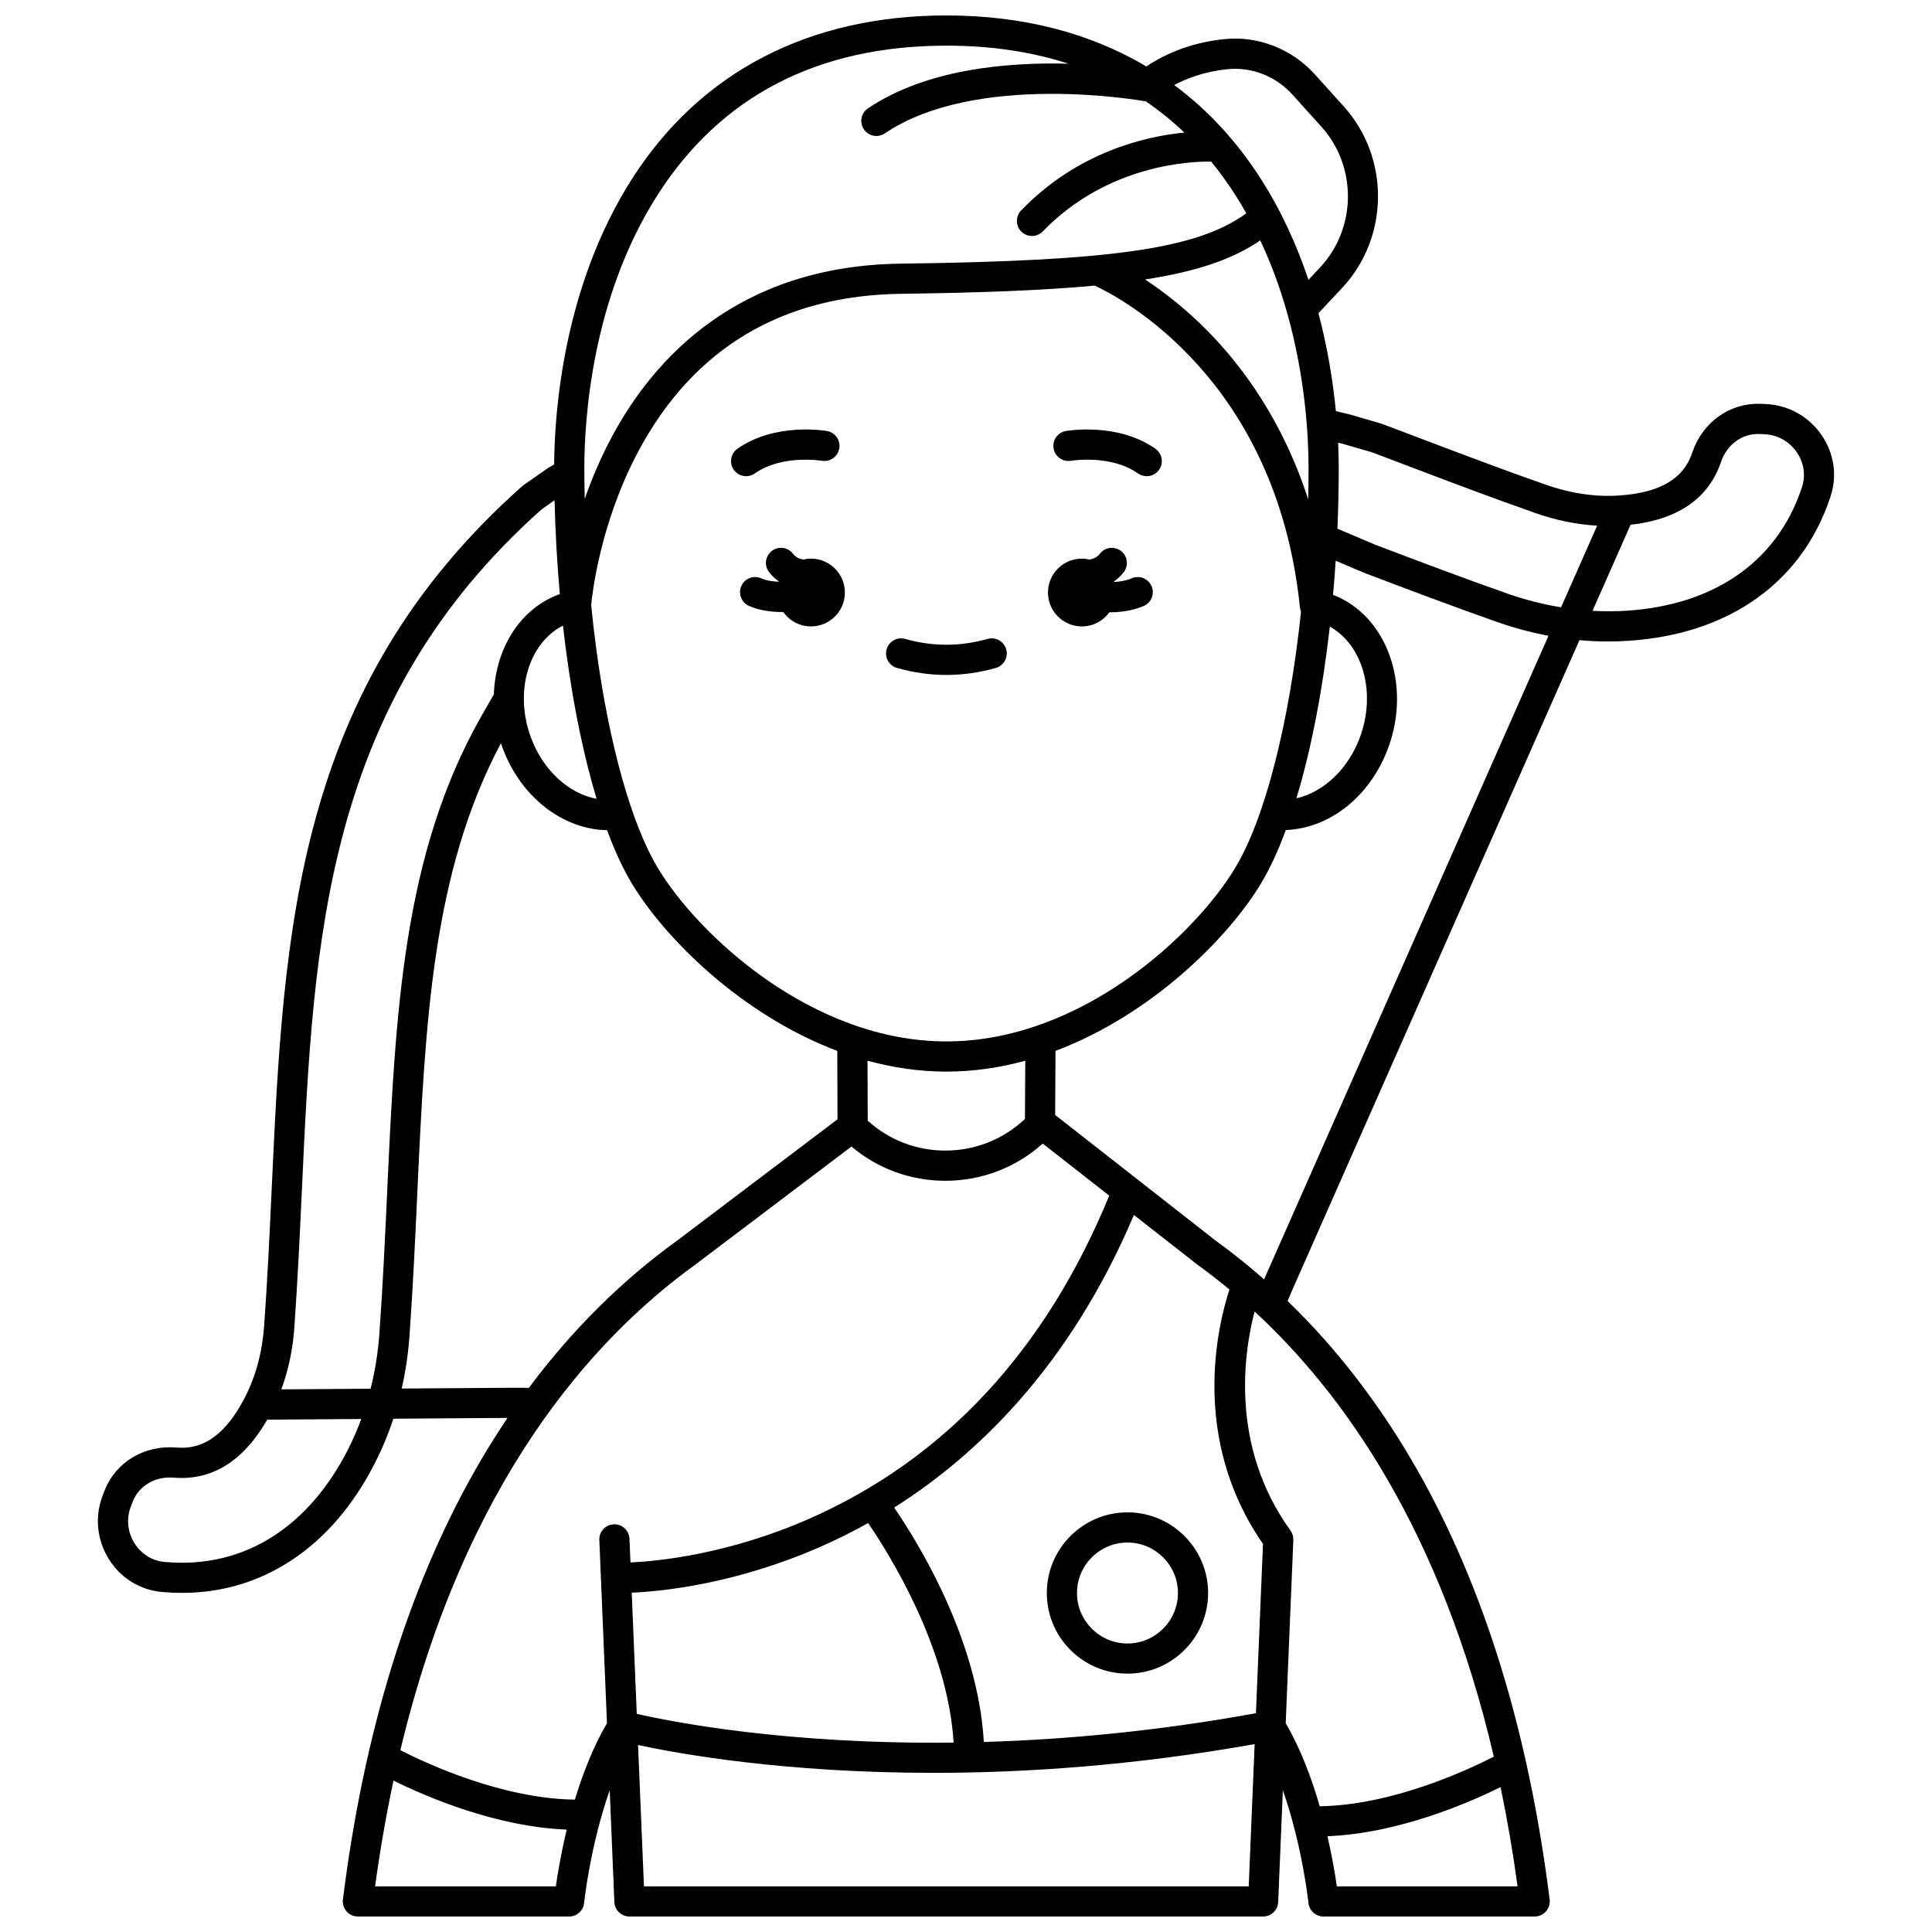 <?xml version="1.0" encoding="UTF-8"?>
<!-- Uploaded to: ICON Repo, www.iconrepo.com, Generator: ICON Repo Mixer Tools -->
<svg width="800px" height="800px" version="1.1" viewBox="144 144 512 512" xmlns="http://www.w3.org/2000/svg">
 <defs>
  <clipPath id="a">
   <path d="m169 148.09h462v503.81h-462z"/>
  </clipPath>
 </defs>
 <g clip-path="url(#a)">
  <path d="m626.68 259.21c-3.469-4.977-8.922-7.945-14.969-8.145l-1.336-0.047c-7.984-0.246-15.172 4.883-17.859 12.809-1.516 4.469-5.176 10.523-19.383 11.484-6.336 0.43-12.918-0.543-19.566-2.883-11.766-4.133-23.266-8.5-34.387-12.719-2.992-1.137-5.977-2.269-8.957-3.394l-8.496-2.473-3.711-0.902c-0.719-7.473-2.086-16.418-4.613-25.938l6.242-6.66c12.547-13.387 12.742-34.543 0.449-48.16l-7.688-8.516c-6.039-6.691-14.941-10.176-23.793-9.312-10.152 0.984-17.262 4.844-20.82 7.258-14.973-8.91-32.809-13.516-52.98-13.516-36.426 0-65.246 14.984-83.34 43.332-18.184 28.488-20.52 61.723-20.617 75.664l-1.57 0.895-6.559 4.59-0.355 0.281c-60.211 53.477-63.195 117.77-66.352 185.83-0.551 11.883-1.121 24.172-2.012 36.609-0.5 7.031-2.231 13.457-5.141 19.098-6.535 12.656-13.543 13.602-18.246 13.215-8.344-0.68-15.918 3.848-18.855 11.289l-0.484 1.242c-2.223 5.625-1.668 11.812 1.52 16.973 3.121 5.059 8.273 8.254 14.137 8.777 1.789 0.16 3.559 0.238 5.305 0.238 10.52 0 20.23-2.879 28.934-8.59 8.891-5.836 16.289-14.398 21.996-25.457 2.004-3.879 3.695-7.922 5.074-12.109l30.246-0.211c-3.019 4.484-5.902 9.137-8.641 13.961-17.672 31.137-29.441 69.383-34.977 113.68-0.141 1.137 0.211 2.281 0.969 3.141s1.852 1.352 2.996 1.352h55.977c2.051 0 3.769-1.555 3.977-3.594 0.02-0.199 1.594-15.059 6.785-29.883l1.234 29.645c0.09 2.141 1.852 3.832 3.996 3.832h167.93c2.144 0 3.906-1.691 3.996-3.832l1.234-29.645c5.191 14.82 6.766 29.684 6.785 29.883 0.207 2.043 1.926 3.594 3.977 3.594h55.977c1.148 0 2.238-0.492 2.996-1.352 0.758-0.859 1.113-2.004 0.969-3.141-5.539-44.301-17.305-82.551-34.977-113.68-9.742-17.168-21.285-32.207-34.461-44.938l1.152-2.738 76.188-172.4c2.535 0.23 5.066 0.352 7.594 0.352 1.848 0 3.695-0.062 5.531-0.188 12.414-0.836 23.215-4.219 32.105-10.055 10.145-6.66 17.305-16.109 21.281-28.09 1.875-5.586 0.988-11.586-2.41-16.461zm-127.09 2.34 7.961 2.301c2.926 1.105 5.856 2.215 8.793 3.332 11.168 4.238 22.715 8.621 34.574 12.789 5.484 1.93 10.957 3.035 16.344 3.332l-9.562 21.641c-4.762-0.781-9.527-1.984-14.27-3.652-12.078-4.246-23.746-8.672-35.031-12.953l-9.969-4.234c0.227-5.312 0.348-10.676 0.348-16.055 0-1.859-0.043-4.137-0.16-6.734zm-104.77 158.44c-35.637 0-65.859-28.238-76.539-46.039-6.938-11.566-12.871-32.723-16.273-58.055-0.508-3.785-0.957-7.644-1.344-11.547 0.266-2.832 2.383-21.891 12.602-40.93 14.586-27.172 38.004-41.156 69.605-41.559 21.281-0.273 37.949-0.926 51.246-2.168 6.266 2.883 48.082 24.328 54.363 85.148 0.039 0.383 0.129 0.828 0.301 1.285-3.059 28.973-9.383 54.441-17.414 67.828-10.688 17.797-40.914 46.035-76.547 46.035zm20.887 5.113-0.082 15.422c-5.703 5.402-13.129 8.371-21.027 8.391h-0.066c-7.68 0-14.926-2.801-20.578-7.922l-0.055-15.898c6.703 1.836 13.703 2.891 20.918 2.891 7.207 0 14.199-1.051 20.891-2.883zm-121.63-108.14c1.969 14.648 4.711 27.77 8.027 38.73-7.41-1.391-14.211-7.562-17.43-16.32-4.438-12.07-0.602-24.945 8.527-29.586 0.273 2.414 0.559 4.812 0.875 7.176zm190.99-90.176c0.004 0.008 0.008 0.02 0.008 0.027 4.945 17.461 5.703 33.273 5.703 41.238 0 2.766-0.035 5.531-0.098 8.289-6.793-21.051-17.672-35.586-26.875-44.855-5.906-5.949-11.645-10.324-16.344-13.414 14.133-2.195 23.434-5.504 30.523-10.363 3 6.383 5.312 12.832 7.082 19.078zm11.352 83.27c8.742 4.859 12.34 17.48 7.988 29.316-3.098 8.43-9.668 14.562-16.844 16.191 3.887-12.867 6.93-28.523 8.855-45.508zm-27.023-147.73c6.344-0.621 12.734 1.895 17.082 6.711l7.688 8.516c9.531 10.559 9.379 26.957-0.348 37.332l-3.062 3.269c-2.984-8.895-7.047-18.027-12.598-26.719-6.375-9.984-14.086-18.305-22.984-24.902 3.203-1.703 8.004-3.606 14.223-4.207zm-151.18 33.41c16.789-26.301 42.562-39.637 76.602-39.637 11.789 0 22.586 1.602 32.363 4.789-15.996-0.445-37.648 1.344-53.172 11.84-1.828 1.238-2.309 3.723-1.074 5.551 0.773 1.141 2.035 1.758 3.316 1.758 0.77 0 1.551-0.223 2.234-0.688 24.312-16.438 68.242-8.641 68.684-8.559 0.141 0.023 0.273 0.023 0.414 0.031 3.629 2.461 7.059 5.231 10.277 8.309-10.422 1.027-28.293 5.156-43.25 20.629-1.535 1.586-1.492 4.117 0.094 5.652 0.777 0.75 1.777 1.125 2.777 1.125 1.047 0 2.09-0.406 2.875-1.219 17.344-17.938 39.742-18.578 44.621-18.488 2.273 2.781 4.422 5.75 6.438 8.906 1.012 1.582 1.965 3.184 2.871 4.797-12.965 9.441-35.527 12.621-91.527 13.336-43.258 0.551-65.504 25.195-76.547 45.773-3.043 5.668-5.41 11.305-7.254 16.574-0.062-2.731-0.105-5.453-0.105-8.16 0-12.621 1.887-44.938 19.363-72.32zm-94.199 263.33c3.074-66.27 5.981-128.86 63.504-180.07l3.445-2.426c0.191 8.305 0.66 16.672 1.395 24.883-0.266 0.094-0.539 0.18-0.793 0.281-10.113 4.027-16.293 14.516-16.695 26.293l-3.422 5.953c-20.707 36.645-22.633 78.113-24.859 126.13-0.559 12.066-1.137 24.543-2.055 37.371-0.359 5.016-1.152 9.867-2.324 14.547l-23.656 0.164c1.867-5.062 3.031-10.523 3.441-16.32 0.891-12.531 1.465-24.871 2.019-36.805zm12.051 69.363c-5.066 9.816-11.551 17.367-19.277 22.438-8.602 5.644-18.402 8.027-29.141 7.07-3.328-0.293-6.258-2.121-8.039-5.012-1.848-2.996-2.172-6.582-0.883-9.836l0.492-1.242c1.633-4.137 5.957-6.656 10.762-6.258 10.16 0.84 18.504-4.332 24.84-15.367l24.922-0.176c-1.07 2.875-2.281 5.68-3.676 8.383zm42.734-16.652-28.344 0.199c1.02-4.504 1.715-9.148 2.055-13.918 0.922-12.926 1.504-25.453 2.062-37.57 2.117-45.66 3.961-85.266 22.18-119.54 0.133 0.398 0.266 0.801 0.41 1.199 4.777 12.996 15.941 21.668 27.707 21.855 2.023 5.465 4.215 10.203 6.543 14.082 8.562 14.273 28.781 34.723 54.473 44.414l0.062 18.125-42.48 32.129c-14.742 10.648-27.902 23.723-39.312 39.035zm-35.398 132.14c1.34-9.859 2.984-19.195 4.875-28.047 8.504 4.207 27.07 12.258 45.914 12.992-1.516 6.273-2.414 11.691-2.891 15.055zm52.949-23.004c-19.16-0.199-39.211-9.5-46.254-13.094 16.98-70.984 50.688-108.83 78.125-128.65l41.422-31.324c6.961 5.871 15.672 9.074 24.887 9.074h0.082c9.594-0.02 18.637-3.508 25.719-9.863l17.625 13.801c-16.855 41.031-43.609 69.848-79.578 85.66-21.383 9.402-39.984 11.211-47.301 11.551l-0.262-6.281c-0.094-2.207-1.957-3.914-4.16-3.828-2.207 0.094-3.922 1.957-3.828 4.16l2.023 48.547c-3.68 6.316-6.441 13.465-8.5 20.246zm180.48-22.895c-26.434 4.809-50.727 6.996-72.113 7.621-1.52-27.164-17.426-52.879-23.762-62.117 22.184-14.02 46.648-37.688 63.539-77.547l16.801 13.156c0.039 0.031 0.082 0.062 0.125 0.094 2.742 1.98 5.551 4.148 8.395 6.504-3.023 9.23-10.547 39.41 8.887 67.418zm-165.42-31.945c7.965-0.336 27.25-2.219 49.828-12.078 4.074-1.777 8.375-3.887 12.816-6.367 5.606 8.18 21.129 32.938 22.66 58.176-44.559 0.527-75.117-5.586-83.969-7.617zm3.242 77.844-1.562-37.465c10.914 2.348 38.848 7.371 78.27 7.371 24.414 0 53.242-1.938 85.129-7.617l-1.57 37.715zm183.62 0c-0.434-3.043-1.211-7.777-2.477-13.297 18.855-0.766 37.414-8.832 45.867-13.02 1.738 8.336 3.254 17.098 4.508 26.316zm41.605-34.387c-6.906 3.539-26.906 12.879-46.137 13.145-2.106-7.289-5.023-15.141-9.02-22.008l2.023-48.547c0.035-0.895-0.227-1.781-0.754-2.508-16.129-22.348-12.348-47.191-9.516-58.055 23.996 22.141 49.527 58.59 63.402 117.97zm-60.812-126.64-0.066 0.156c-4.137-3.633-8.41-7.062-12.836-10.262l-42.539-33.309 0.09-16.98c25.703-9.691 45.93-30.148 54.496-44.426 2.336-3.894 4.527-8.652 6.543-14.105 11.672-0.43 22.43-8.973 27.156-21.832 6.133-16.676-0.328-34.801-14.402-40.402-0.078-0.031-0.16-0.051-0.238-0.078 0.27-2.984 0.5-6.004 0.699-9.051l7.371 3.129 0.145 0.059c11.352 4.309 23.094 8.766 35.289 13.051 4.516 1.586 9.051 2.793 13.59 3.648zm142.46-209.73c-3.394 10.227-9.48 18.277-18.082 23.922-7.727 5.07-17.23 8.02-28.254 8.758-3.035 0.203-6.09 0.199-9.152 0.031l10.074-22.797c12.645-1.422 20.707-7.019 23.98-16.676 1.547-4.562 5.598-7.527 10.02-7.383l1.336 0.047c3.5 0.117 6.66 1.836 8.672 4.727 1.949 2.789 2.457 6.203 1.406 9.371z"/>
 </g>
 <path d="m442.79 544.79c-11.785 0-21.371 9.586-21.371 21.371 0 11.785 9.586 21.371 21.371 21.371 11.785 0 21.371-9.586 21.371-21.371 0-11.781-9.586-21.371-21.371-21.371zm0 34.75c-7.375 0-13.375-6-13.375-13.375s6-13.375 13.375-13.375 13.375 6 13.375 13.375-6 13.375-13.375 13.375z"/>
 <path d="m450.2 262.93c-9.977-7.031-23.195-4.801-23.754-4.703-2.172 0.383-3.617 2.449-3.238 4.621 0.375 2.172 2.445 3.629 4.617 3.258 0.105-0.016 10.547-1.727 17.77 3.363 0.699 0.492 1.504 0.73 2.301 0.73 1.258 0 2.492-0.59 3.273-1.695 1.266-1.805 0.832-4.301-0.969-5.574z"/>
 <path d="m344.03 269.47c7.203-5.074 17.602-3.391 17.766-3.363 2.172 0.375 4.238-1.074 4.625-3.246 0.383-2.176-1.07-4.25-3.242-4.633-0.559-0.098-13.777-2.328-23.754 4.703-1.805 1.273-2.238 3.766-0.965 5.57 0.777 1.105 2.016 1.695 3.273 1.695 0.793 0.004 1.598-0.234 2.297-0.727z"/>
 <path d="m405.71 313.32c-7.25 2.055-14.559 2.055-21.809 0-2.125-0.602-4.336 0.633-4.938 2.758-0.602 2.125 0.633 4.336 2.758 4.938 4.336 1.227 8.738 1.852 13.086 1.852 4.348 0 8.75-0.621 13.086-1.852 2.125-0.602 3.359-2.812 2.758-4.938-0.605-2.125-2.82-3.356-4.941-2.758z"/>
 <path d="m443.93 297.25c-1.453 0.621-3.102 0.902-4.695 0.98-0.012-0.039-0.027-0.078-0.043-0.117 0.973-0.684 1.852-1.5 2.617-2.492 1.344-1.75 1.016-4.262-0.734-5.606-1.75-1.348-4.262-1.016-5.606 0.734-0.742 0.965-1.703 1.379-2.742 1.535-0.652-0.148-1.324-0.238-2.019-0.238-4.961 0-8.98 4.019-8.98 8.98 0 4.961 4.019 8.98 8.98 8.98 3.008 0 5.66-1.484 7.293-3.75 0.082 0 0.16 0.008 0.242 0.008 2.941 0 6.059-0.473 8.84-1.664 2.031-0.871 2.973-3.219 2.102-5.25-0.875-2.031-3.227-2.973-5.254-2.102z"/>
 <path d="m358.91 292.04c-0.695 0-1.371 0.086-2.023 0.238-1.039-0.152-2-0.57-2.738-1.535-1.344-1.75-3.856-2.082-5.606-0.734-1.75 1.344-2.082 3.856-0.734 5.606 0.762 0.992 1.645 1.812 2.617 2.492-0.008 0.023-0.016 0.043-0.023 0.066-1.68-0.062-3.356-0.324-4.656-0.906-2.019-0.902-4.383 0.004-5.281 2.019-0.902 2.016 0.004 4.383 2.019 5.281 2.594 1.16 5.723 1.625 8.742 1.625 0.117 0 0.23-0.008 0.352-0.008 1.625 2.309 4.305 3.82 7.344 3.82 4.961 0 8.98-4.019 8.98-8.98-0.012-4.965-4.031-8.984-8.992-8.984z"/>
</svg>